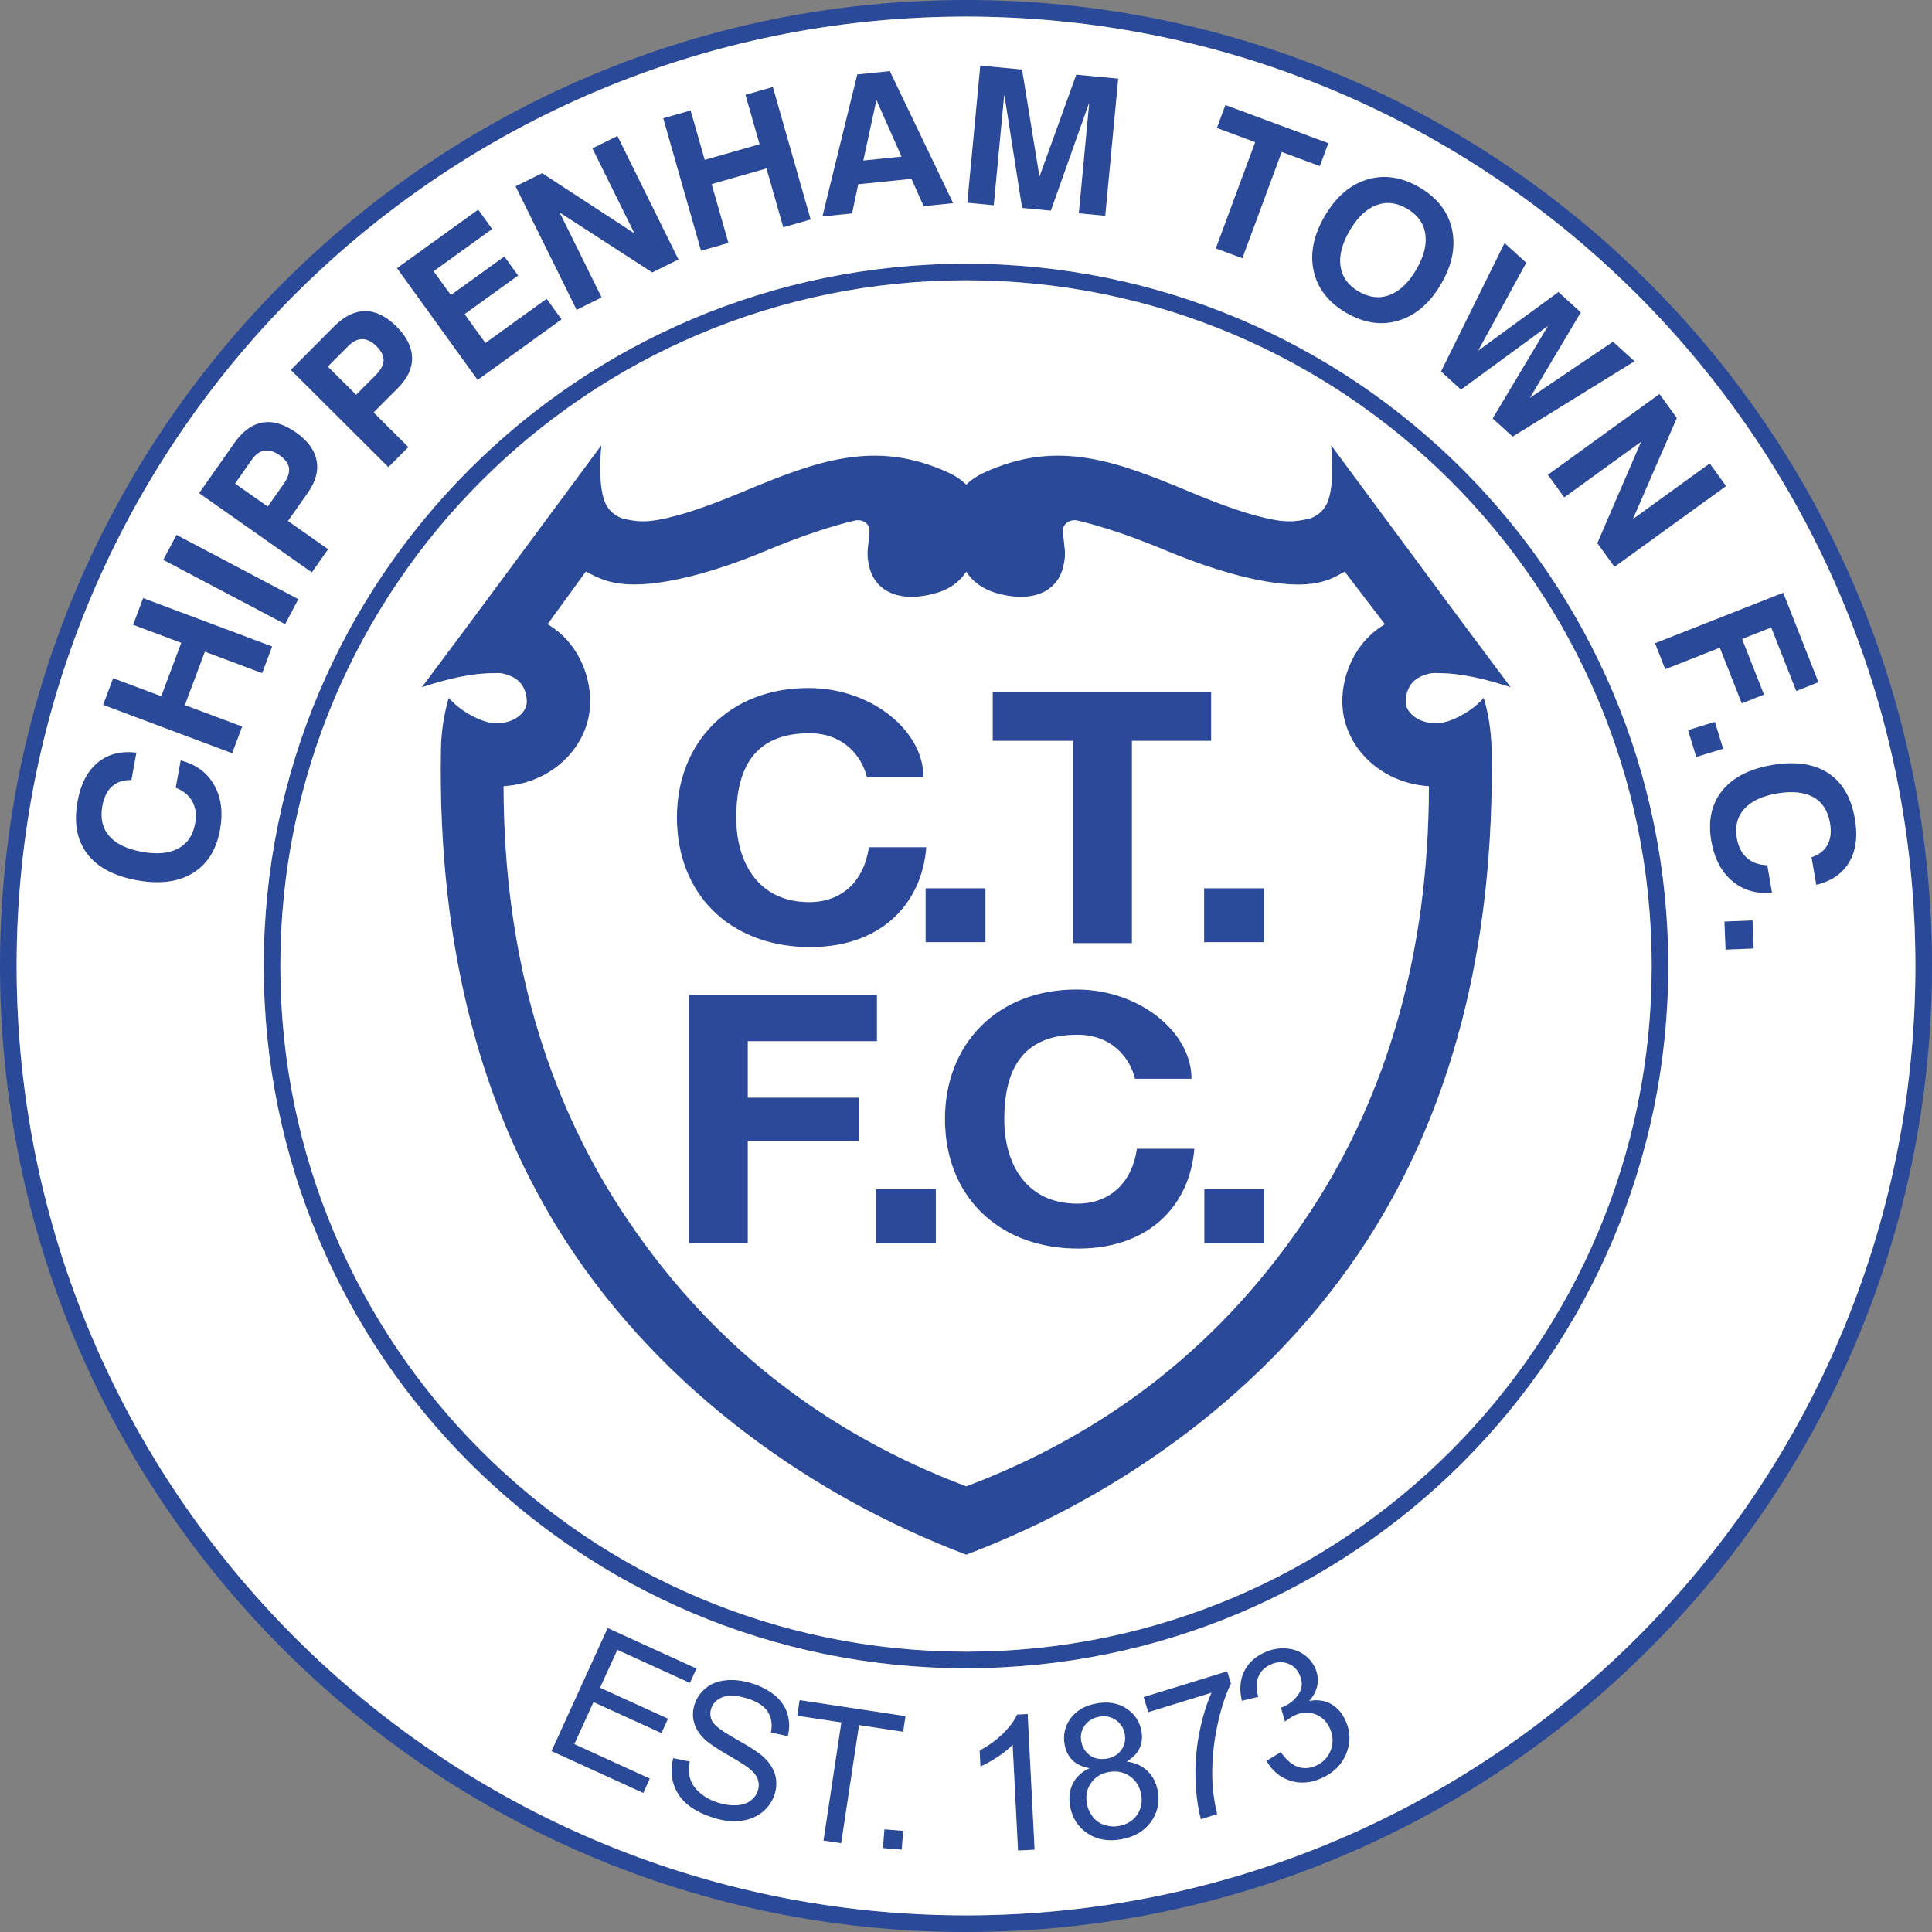 <svg version="1.1" viewBox="17.43 86.95 560.41 560.41" sodipodi:docname="chippenham-town-fc-seeklogo.cdr" xmlns:inkscape="http://www.inkscape.org/namespaces/inkscape" xmlns:sodipodi="http://sodipodi.sourceforge.net/DTD/sodipodi-0.dtd" xmlns="http://www.w3.org/2000/svg" xmlns:svg="http://www.w3.org/2000/svg">
  <rect x="17.43" y="86.95" width="560.41" height="560.41" fill="#808080" stroke="none"/>
  <defs id="defs127"></defs>
  <sodipodi:namedview id="namedview125" pagecolor="#ffffff" bordercolor="#000000" borderopacity="0.25" inkscape:showpageshadow="2" inkscape:pageopacity="0.0" inkscape:pagecheckerboard="0" inkscape:deskcolor="#d1d1d1" inkscape:document-units="pt"></sodipodi:namedview>
  <g id="Layer1000">
    <path d="M 328.734,360.532 V 301.848 H 305.371 v -14.089 h 63.377 v 14.089 h -22.978 v 58.683 z" style="fill:#2c489b;fill-rule:evenodd" id="path28"></path>
    <path d="m 366.7,360.248 v -15.645 h 17.37 v 15.645 z" style="fill:#2a4a9b;fill-rule:evenodd" id="path30"></path>
    <path d="m 217.23,447.495 v -71.925 h 54.585 v 13.404 h -37.468 v 16.37 h 32.34 v 12.554 h -32.34 v 29.598 z" style="fill:#2c489b;fill-rule:evenodd" id="path32"></path>
    <g id="Layer1001">
      <path d="m 384.787,597.714 4.149,-2.549 c 1.616,2.283 3.265,3.713 4.965,4.282 1.699,0.569 3.431,0.464 5.195,-0.314 2.09,-0.922 3.537,-2.419 4.324,-4.484 0.787,-2.065 0.712,-4.159 -0.224,-6.283 -0.892,-2.023 -2.291,-3.404 -4.203,-4.139 -1.9,-0.73 -3.872,-0.649 -5.92,0.254 -0.836,0.369 -1.799,0.993 -2.901,1.869 l -1.21,-4.08 c 0.307,-0.096 0.557,-0.186 0.733,-0.263 1.89,-0.834 3.361,-2.072 4.443,-3.717 1.074,-1.642 1.162,-3.479 0.266,-5.511 -0.712,-1.614 -1.853,-2.708 -3.417,-3.287 -1.564,-0.579 -3.209,-0.482 -4.939,0.281 -1.722,0.76 -2.913,1.934 -3.579,3.526 -0.666,1.592 -0.683,3.547 -0.05,5.865 l -4.769,1.144 c -0.762,-3.2 -0.555,-6.037 0.64,-8.512 1.187,-2.471 3.212,-4.333 6.055,-5.587 1.957,-0.863 3.947,-1.241 5.966,-1.123 2.024,0.106 3.792,0.695 5.299,1.758 1.52,1.068 2.633,2.414 3.352,4.045 0.682,1.546 0.884,3.136 0.617,4.771 -0.276,1.64 -1.067,3.197 -2.365,4.669 2.337,-0.452 4.435,-0.158 6.295,0.869 1.849,1.022 3.29,2.704 4.311,5.02 1.383,3.135 1.414,6.308 0.094,9.497 -1.329,3.192 -3.742,5.555 -7.237,7.097 -3.152,1.39 -6.186,1.6 -9.097,0.637 -2.92,-0.959 -5.18,-2.869 -6.793,-5.733 z" style="fill:#2a4999;fill-rule:evenodd" id="path34"></path>
      <path d="m 350.493,583.615 -1.354,-4.402 24.263,-7.464 1.096,3.564 c -1.602,3.275 -2.938,7.386 -3.981,12.324 -1.052,4.941 -1.524,9.838 -1.435,14.696 0.048,3.418 0.515,7.05 1.412,10.866 l -4.716,1.451 c -0.856,-2.968 -1.378,-6.718 -1.556,-11.243 -0.181,-4.534 0.159,-9.055 1.033,-13.578 0.874,-4.524 2.068,-8.476 3.58,-11.857 z" style="fill:#2a4999;fill-rule:evenodd" id="path36"></path>
      <path d="m 332.699,610.102 c 0.244,1.358 0.792,2.606 1.65,3.761 0.855,1.146 1.985,1.956 3.386,2.419 1.393,0.465 2.822,0.571 4.271,0.311 2.284,-0.41 4.025,-1.474 5.229,-3.194 1.205,-1.72 1.601,-3.704 1.197,-5.952 -0.41,-2.284 -1.504,-4.038 -3.274,-5.261 -1.779,-1.222 -3.82,-1.626 -6.113,-1.215 -2.249,0.404 -3.96,1.472 -5.152,3.208 -1.192,1.737 -1.59,3.711 -1.193,5.924 z m -1.64,-18.143 c 0.329,1.835 1.182,3.223 2.55,4.175 1.377,0.95 3.011,1.261 4.909,0.92 1.844,-0.331 3.234,-1.174 4.187,-2.534 0.954,-1.359 1.276,-2.875 0.976,-4.548 -0.313,-1.745 -1.17,-3.105 -2.579,-4.077 -1.4,-0.974 -3.009,-1.298 -4.817,-0.974 -1.826,0.328 -3.223,1.182 -4.202,2.555 -0.97,1.372 -1.315,2.863 -1.025,4.482 z m 2.39,7.889 c -2.099,-0.366 -3.741,-1.139 -4.934,-2.299 -1.185,-1.171 -1.949,-2.686 -2.283,-4.548 -0.505,-2.815 0.08,-5.353 1.75,-7.63 1.68,-2.279 4.188,-3.722 7.543,-4.324 3.364,-0.604 6.256,-0.111 8.659,1.482 2.403,1.593 3.856,3.792 4.361,6.608 0.321,1.79 0.134,3.439 -0.564,4.929 -0.697,1.499 -1.934,2.779 -3.72,3.843 2.504,0.349 4.517,1.269 6.059,2.775 1.541,1.497 2.529,3.436 2.958,5.829 0.592,3.301 -0.08,6.281 -2.006,8.948 -1.935,2.668 -4.8,4.343 -8.605,5.026 -3.805,0.683 -7.074,0.109 -9.817,-1.729 -2.735,-1.839 -4.409,-4.445 -5.014,-7.818 -0.45,-2.509 -0.189,-4.729 0.785,-6.649 0.972,-1.929 2.582,-3.406 4.829,-4.441 z" style="fill:#2a4999;fill-rule:evenodd" id="path38"></path>
      <path d="m 317.538,623.498 -4.819,0.245 -1.562,-30.682 c -1.102,1.172 -2.57,2.354 -4.394,3.554 -1.824,1.2 -3.479,2.117 -4.948,2.741 l -0.237,-4.654 c 2.628,-1.397 4.905,-3.05 6.83,-4.959 1.925,-1.901 3.269,-3.717 4.022,-5.457 l 3.103,-0.158 z" style="fill:#2a4999;fill-rule:evenodd" id="path40"></path>
      <path d="m 273.526,623.032 0.448,-5.464 5.464,0.448 -0.448,5.464 z" style="fill:#2a4999;fill-rule:evenodd" id="path42"></path>
      <path d="m 256.286,620.84 5.182,-34.261 -12.794,-1.935 0.689,-4.554 30.738,4.649 -0.689,4.554 -12.794,-1.935 -5.182,34.261 z" style="fill:#2a4999;fill-rule:evenodd" id="path44"></path>
      <path d="m 212.708,596.93 4.802,0.971 c -0.344,1.957 -0.288,3.661 0.165,5.121 0.455,1.451 1.425,2.807 2.909,4.068 1.486,1.253 3.301,2.202 5.439,2.838 1.901,0.565 3.657,0.782 5.28,0.646 1.623,-0.137 2.932,-0.596 3.936,-1.375 1.004,-0.779 1.683,-1.749 2.027,-2.905 0.349,-1.174 0.312,-2.3 -0.108,-3.388 -0.423,-1.079 -1.334,-2.151 -2.73,-3.224 -0.893,-0.685 -2.944,-1.962 -6.156,-3.823 -3.212,-1.861 -5.398,-3.36 -6.563,-4.507 -1.514,-1.48 -2.497,-3.05 -2.958,-4.703 -0.47,-1.656 -0.442,-3.354 0.071,-5.079 0.568,-1.909 1.64,-3.526 3.207,-4.852 1.57,-1.335 3.51,-2.121 5.841,-2.362 2.322,-0.243 4.753,0.012 7.285,0.765 2.785,0.828 5.113,2.007 6.974,3.542 1.863,1.526 3.107,3.336 3.734,5.429 0.629,2.084 0.653,4.246 0.084,6.479 l -4.892,-1.054 c 0.452,-2.449 0.119,-4.503 -1.002,-6.151 -1.118,-1.658 -3.128,-2.913 -6.019,-3.773 -3.013,-0.896 -5.375,-0.998 -7.079,-0.304 -1.703,0.695 -2.791,1.82 -3.255,3.379 -0.401,1.349 -0.242,2.607 0.47,3.772 0.706,1.154 2.934,2.798 6.709,4.913 3.773,2.123 6.313,3.746 7.616,4.877 1.881,1.656 3.124,3.408 3.705,5.268 0.584,1.852 0.572,3.783 -0.027,5.798 -0.597,2.006 -1.723,3.711 -3.397,5.139 -1.674,1.428 -3.72,2.316 -6.158,2.659 -2.438,0.343 -4.992,0.117 -7.681,-0.683 -3.398,-1.011 -6.097,-2.357 -8.097,-4.029 -2.009,-1.675 -3.362,-3.698 -4.073,-6.083 -0.722,-2.379 -0.736,-4.833 -0.059,-7.368 z" style="fill:#2a4999;fill-rule:evenodd" id="path46"></path>
      <path d="m 177.388,594.889 16.292,-35.717 25.79,11.764 -1.911,4.19 -21.051,-9.602 -5.006,10.974 19.704,8.988 -1.911,4.19 -19.704,-8.988 -5.552,12.172 21.899,9.989 -1.911,4.19 z" style="fill:#2a4999;fill-rule:evenodd" id="path48"></path>
    </g>
    <path d="m 220.771,159.701 -10.975,-38.454 7.969,-2.274 4.091,14.333 15.884,-4.534 -4.091,-14.333 7.969,-2.274 10.975,38.454 -7.969,2.274 -4.869,-17.061 -15.884,4.533 4.869,17.061 z" style="fill:#2a4999;fill-rule:evenodd" id="path51"></path>
    <path d="m 184.682,176.837 -17.718,-35.85 7.72,-3.816 26.741,17.431 -12.174,-24.631 7.28,-3.598 17.718,35.85 -7.62,3.766 -26.841,-17.382 12.174,24.631 z" style="fill:#2a4999;fill-rule:evenodd" id="path53"></path>
    <path d="m 155.968,197.171 -23.393,-32.434 23.562,-16.994 4.067,5.639 -16.976,12.244 4.978,6.902 15.525,-11.198 4.002,5.548 -15.525,11.198 6.019,8.345 17.773,-12.819 4.327,6 z" style="fill:#2a4999;fill-rule:evenodd" id="path55"></path>
    <g id="Layer1002">
      <path d="m 507.056,298.724 7.816,-2.399 2.399,7.816 -7.816,2.399 z" style="fill:#2a4999;fill-rule:evenodd" id="path57"></path>
      <path d="m 497.483,273.526 37.208,-14.653 10.231,25.978 -6.469,2.547 -7.255,-18.423 -8.435,3.322 6.359,16.146 -6.469,2.547 -6.359,-16.146 -15.835,6.236 z" style="fill:#2a4999;fill-rule:evenodd" id="path59"></path>
      <path d="m 435.411,194.709 18.442,-37.287 6.307,5.74 -13.926,25.466 23.25,-16.981 6.499,5.915 -14.722,24.742 24.052,-16.251 6.259,5.696 -35.389,21.864 -5.8,-5.278 16.042,-26.813 -25.215,18.465 z" style="fill:#2a4999;fill-rule:evenodd" id="path61"></path>
      <path d="m 401.671,149.642 c 3.256,-5.58 7.365,-9.129 12.319,-10.628 4.953,-1.499 10.01,-0.749 15.166,2.26 5.156,3.009 8.314,7.051 9.449,12.114 1.138,5.075 0.089,10.387 -3.163,15.96 -3.247,5.565 -7.359,9.1 -12.338,10.606 -4.966,1.502 -10.039,0.743 -15.195,-2.266 -5.156,-3.009 -8.298,-7.042 -9.425,-12.1 -1.122,-5.066 -0.06,-10.381 3.187,-15.946 z m 7.254,4.233 c -2.219,3.803 -3.098,7.24 -2.637,10.331 0.461,3.091 2.211,5.518 5.237,7.284 3.067,1.789 6.056,2.128 8.991,1.018 2.934,-1.111 5.502,-3.562 7.721,-7.365 2.219,-3.803 3.089,-7.245 2.613,-10.345 -0.477,-3.101 -2.243,-5.537 -5.309,-7.326 -3.026,-1.766 -6,-2.095 -8.914,-0.984 -2.909,1.104 -5.473,3.568 -7.702,7.387 z" style="fill:#2a4999;fill-rule:evenodd" id="path63"></path>
      <path d="m 370.085,159.01 11.419,-30.823 -11.109,-4.115 2.473,-6.676 29.885,11.071 -2.473,6.676 -11.057,-4.096 -11.419,30.823 z" style="fill:#2a4999;fill-rule:evenodd" id="path65"></path>
      <path d="m 298.004,145.773 3.763,-39.812 12.136,1.147 5.045,31.045 10.671,-29.559 12.182,1.151 -3.763,39.812 -7.697,-0.728 3.035,-32.106 -11.119,31.342 -8.361,-0.79 -5.16,-32.881 -3.035,32.106 z" style="fill:#2a4999;fill-rule:evenodd" id="path67"></path>
      <path d="m 266.094,108.52 9.453,-0.96 18.389,38.328 -8.595,0.873 -3.534,-7.915 -15.42,1.566 -1.788,8.455 -8.623,0.876 z m 5.568,7.485 -3.796,17.492 11.049,-1.122 z" style="fill:#2a4999;fill-rule:evenodd" id="path69"></path>
      <path d="m 100.973,238.071 11.649,8.187 -4.733,6.735 -32.717,-22.994 10.234,-14.561 c 2.415,-3.436 5.138,-5.408 8.167,-5.93 3.024,-0.514 6.264,0.437 9.707,2.857 3.375,2.372 5.368,5.065 5.976,8.086 0.612,3.014 -0.213,6.139 -2.473,9.354 z m -5.883,-4.203 4.579,-6.514 c 1.237,-1.76 1.766,-3.302 1.58,-4.634 -0.191,-1.324 -1.107,-2.568 -2.768,-3.736 -1.555,-1.093 -3.008,-1.524 -4.36,-1.308 -1.351,0.229 -2.574,1.115 -3.666,2.669 l -4.829,6.871 z" style="fill:#2a4999;fill-rule:evenodd" id="path71"></path>
      <path d="m 100.142,268.021 -35.367,-18.663 3.842,-7.28 35.367,18.664 z" style="fill:#2a4999;fill-rule:evenodd" id="path73"></path>
      <path d="m 84.775,305.45 -37.448,-14.03 2.908,-7.761 13.958,5.229 5.795,-15.469 -13.958,-5.229 2.907,-7.76 37.448,14.03 -2.907,7.76 -16.615,-6.225 -5.795,15.469 16.615,6.225 z" style="fill:#2a4999;fill-rule:evenodd" id="path75"></path>
      <path d="m 69.824,307.52 c 4.414,1.113 7.658,3.483 9.722,7.108 2.066,3.616 2.634,7.959 1.715,13.012 -1.059,5.828 -3.696,10.022 -7.921,12.589 -4.218,2.578 -9.61,3.266 -16.167,2.075 -6.704,-1.218 -11.529,-3.8 -14.497,-7.74 -2.968,-3.941 -3.886,-8.997 -2.763,-15.181 0.911,-5.016 2.854,-8.761 5.836,-11.225 2.984,-2.473 6.73,-3.441 11.26,-2.91 l -1.452,7.989 c -2.287,-0.067 -4.149,0.537 -5.583,1.793 -1.436,1.266 -2.383,3.157 -2.838,5.665 -0.646,3.557 0.011,6.475 1.973,8.743 1.962,2.269 5.151,3.8 9.565,4.602 4.268,0.775 7.747,0.456 10.407,-0.964 2.669,-1.418 4.312,-3.824 4.931,-7.226 0.446,-2.454 0.183,-4.583 -0.783,-6.37 -0.965,-1.796 -2.586,-3.136 -4.846,-4.027 z" style="fill:#2a4999;fill-rule:evenodd" id="path77"></path>
      <path d="m 531.436,345.863 c -4.529,0.464 -8.388,-0.654 -11.567,-3.355 -3.178,-2.692 -5.197,-6.579 -6.062,-11.641 -0.998,-5.839 0.045,-10.681 3.138,-14.539 3.082,-3.865 7.914,-6.356 14.483,-7.479 6.716,-1.148 12.134,-0.372 16.27,2.316 4.136,2.688 6.729,7.126 7.788,13.32 0.859,5.026 0.314,9.209 -1.645,12.544 -1.958,3.344 -5.148,5.535 -9.586,6.585 l -1.368,-8.004 c 2.172,-0.719 3.715,-1.924 4.633,-3.594 0.917,-1.68 1.159,-3.781 0.73,-6.294 -0.609,-3.563 -2.224,-6.08 -4.844,-7.542 -2.619,-1.461 -6.14,-1.809 -10.562,-1.053 -4.276,0.731 -7.435,2.221 -9.45,4.465 -2.023,2.246 -2.745,5.068 -2.162,8.476 0.42,2.458 1.396,4.37 2.914,5.718 1.52,1.357 3.503,2.062 5.931,2.127 z" style="fill:#2a4999;fill-rule:evenodd" id="path79"></path>
      <path d="m 125.81,206.59 10.088,10.048 -5.809,5.832 -28.333,-28.221 12.56,-12.61 c 2.963,-2.975 5.982,-4.456 9.056,-4.456 3.067,0.007 6.099,1.496 9.081,4.466 2.923,2.911 4.429,5.903 4.514,8.984 0.091,3.074 -1.254,6.013 -4.027,8.798 z m -5.083,-5.142 5.619,-5.641 c 1.518,-1.524 2.301,-2.954 2.345,-4.298 0.037,-1.337 -0.654,-2.719 -2.093,-4.152 -1.346,-1.341 -2.705,-2.014 -4.074,-2.03 -1.37,-0.004 -2.725,0.661 -4.067,2.007 l -5.927,5.95 z" style="fill:#2a4999;fill-rule:evenodd" id="path81"></path>
      <path d="m 466.398,224.665 32.4,-23.439 5.048,6.977 -12.736,29.27 22.261,-16.104 4.76,6.579 -32.4,23.439 -4.982,-6.887 12.671,-29.36 -22.261,16.104 z" style="fill:#2a4999;fill-rule:evenodd" id="path83"></path>
      <path d="m 517.614,354.253 8.169,-0.335 0.335,8.169 -8.169,0.335 z" style="fill:#2a4999;fill-rule:evenodd" id="path85"></path>
    </g>
    <path d="m 231.004,324.196 c 0,-14.057 4.951,-24.549 21.22,-24.549 9.822,0 15.175,6.561 16.67,12.768 h 16.419 c 0.023,-13.498 -14.985,-25.787 -33.089,-25.904 -23.258,-0.15 -38.517,15.866 -38.446,37.685 0.072,22.048 15.123,36.848 37.229,37.46 21.673,0.6 33.837,-12.356 35.121,-28.959 h -16.663 c -1.481,10.007 -7.931,15.921 -17.307,15.921 -14.688,0 -21.154,-11.416 -21.154,-24.422 z" style="fill:#2c489b;fill-rule:evenodd" id="path88"></path>
    <path d="m 308.753,411.65 c 0,-14.057 4.951,-24.549 21.22,-24.549 9.822,0 15.175,6.561 16.67,12.768 h 16.419 c 0.023,-13.498 -14.985,-25.787 -33.089,-25.904 -23.258,-0.15 -38.517,15.866 -38.446,37.685 0.072,22.048 15.123,36.848 37.229,37.46 21.672,0.6 33.837,-12.356 35.121,-28.959 h -16.663 c -1.481,10.007 -7.931,15.921 -17.307,15.921 -14.688,0 -21.154,-11.416 -21.154,-24.422 z" style="fill:#2c489b;fill-rule:evenodd" id="path90"></path>
    <path d="m 285.913,360.248 v -15.645 h 17.37 v 15.645 z" style="fill:#2c489b;fill-rule:evenodd" id="path92"></path>
    <path d="m 271.513,447.532 v -15.645 h 17.37 v 15.645 z" style="fill:#2c489b;fill-rule:evenodd" id="path94"></path>
    <path d="m 366.757,447.532 v -15.645 h 17.37 v 15.645 z" style="fill:#2c489b;fill-rule:evenodd" id="path96"></path>
    <path d="m 297.707,537.917 -0.478,-0.182 c -43.681,-16.594 -87.505,-47.161 -115.715,-90.818 -23.851,-36.913 -37.236,-84.093 -36.192,-142.821 0.095,-5.331 1.032,-10.607 2.276,-14.767 2.856,3.434 7.973,6.377 11.846,7.198 2.429,0.516 5.09,0.051 6.968,-0.892 1.669,-0.838 2.941,-2.094 3.515,-3.534 0.071,-0.177 0.142,-0.432 0.212,-0.762 0.105,-0.493 0.111,-1.182 0.007,-2.008 -0.178,-1.422 -0.684,-2.89 -1.571,-4.04 -0.739,-0.957 -1.864,-1.785 -3.296,-2.346 -1.112,-0.436 -2.643,-0.923 -4.153,-0.734 -7.003,-0.053 -14.16,1.746 -21.363,4.096 l 13.245,-17.731 26.1,-35.25 12.759,-17.232 c -0.251,2.943 -0.816,9.924 0.561,15.065 0.88,3.286 2.779,5.108 5.535,6.18 2.676,0.589 5.518,1.238 10.056,0.446 7.14,-1.245 15.658,-4.353 24.59,-8.083 11.301,-4.719 20.553,-8.378 29.901,-9.874 10.087,-1.615 19.566,-0.63 30.277,4.318 2.023,0.955 3.643,2.091 4.92,3.371 1.277,-1.28 2.897,-2.416 4.92,-3.371 10.711,-4.948 20.189,-5.933 30.276,-4.318 9.348,1.496 18.6,5.155 29.901,9.874 8.933,3.73 17.45,6.838 24.591,8.083 4.538,0.791 7.38,0.143 10.056,-0.446 2.756,-1.073 4.655,-2.895 5.535,-6.18 1.377,-5.14 0.812,-12.121 0.561,-15.065 l 12.759,17.232 26.1,35.25 13.245,17.731 c -7.203,-2.349 -14.361,-4.149 -21.363,-4.096 -1.51,-0.189 -3.041,0.297 -4.153,0.734 -1.431,0.562 -2.557,1.389 -3.296,2.346 -0.887,1.15 -1.393,2.618 -1.571,4.04 -0.103,0.826 -0.098,1.515 0.007,2.008 0.07,0.331 0.141,0.585 0.212,0.762 0.574,1.439 1.846,2.696 3.515,3.534 1.877,0.943 4.538,1.408 6.968,0.892 3.873,-0.821 8.989,-3.763 11.846,-7.198 1.244,4.16 2.182,9.435 2.276,14.767 1.044,58.727 -12.341,105.908 -36.192,142.821 -28.21,43.657 -72.034,74.224 -115.715,90.818 z m 0,-285.135 c -1.845,2.84 -4.479,4.851 -8.289,6.083 -10.658,3.213 -18.048,-0.139 -19.842,-7.483 -1.067,-4.366 -0.186,-5.525 0.06,-10.577 0.085,-1.744 -1.895,-3.407 -4.284,-2.84 -7.123,1.692 -15.461,4.452 -25.689,8.723 -10.138,4.233 -20.01,7.37 -28.549,8.86 -6.822,1.19 -12.906,1.387 -17.859,-0.178 -2.188,-0.691 -4.065,-1.664 -5.895,-2.626 l -11.081,15.271 c 2.751,1.607 5.017,3.693 6.835,6.049 3.067,3.976 4.766,8.671 5.313,13.036 0.35,2.788 0.233,5.569 -0.295,8.054 -0.255,1.203 -0.642,2.446 -1.148,3.713 -2.264,5.673 -6.732,10.347 -12.368,13.178 -3.353,1.684 -7.135,2.73 -11.11,2.95 0.056,49.819 12.913,90.159 33.481,121.99 25.959,40.174 60.357,65.842 100.718,81.094 40.362,-15.252 74.76,-40.92 100.718,-81.094 20.568,-31.832 33.426,-72.171 33.481,-121.99 -3.974,-0.219 -7.756,-1.265 -11.11,-2.95 -5.636,-2.831 -10.104,-7.505 -12.368,-13.178 -0.506,-1.268 -0.892,-2.51 -1.148,-3.713 -0.528,-2.485 -0.645,-5.266 -0.295,-8.054 0.548,-4.365 2.247,-9.061 5.313,-13.036 1.818,-2.356 4.084,-4.442 6.835,-6.049 l -11.643,-15.233 c -1.83,0.962 -3.2,1.846 -5.37,2.551 -5.146,1.673 -10.999,1.405 -17.821,0.215 -8.539,-1.489 -18.411,-4.626 -28.549,-8.86 -10.228,-4.271 -18.566,-7.031 -25.689,-8.723 -2.389,-0.568 -4.369,1.096 -4.284,2.84 0.246,5.053 1.127,6.212 0.06,10.577 -1.794,7.343 -9.184,10.696 -19.842,7.483 -3.81,-1.232 -6.444,-3.243 -8.289,-6.083 z" style="fill:#2a4999;fill-rule:evenodd" id="path98"></path>
    <path d="m 297.638,168.26 c -54.923,0 -104.646,22.262 -140.638,58.254 -35.992,35.992 -58.254,85.715 -58.254,140.638 0,54.922 22.262,104.646 58.254,140.638 35.992,35.992 85.715,58.254 140.638,58.254 54.922,0 104.646,-22.262 140.638,-58.254 35.992,-35.992 58.254,-85.715 58.254,-140.638 0,-54.922 -22.262,-104.646 -58.254,-140.638 -35.992,-35.992 -85.715,-58.254 -140.638,-58.254 z M 153.593,223.107 c 36.864,-36.864 87.792,-59.666 144.045,-59.666 56.253,0 107.181,22.802 144.045,59.666 36.864,36.864 59.666,87.792 59.666,144.045 0,56.253 -22.802,107.181 -59.666,144.045 -36.864,36.864 -87.793,59.666 -144.045,59.666 -56.253,0 -107.181,-22.802 -144.045,-59.666 -36.864,-36.864 -59.666,-87.792 -59.666,-144.045 0,-56.253 22.802,-107.181 59.666,-144.045 z" style="fill:#2a4999;fill-rule:evenodd" id="path100"></path>
    <path d="m 297.638,91.766 c -76.046,0 -144.893,30.824 -194.728,80.659 -49.835,49.835 -80.658,118.682 -80.658,194.727 0,76.046 30.824,144.893 80.658,194.728 49.835,49.835 118.682,80.658 194.728,80.658 76.046,0 144.893,-30.824 194.727,-80.658 49.835,-49.835 80.659,-118.682 80.659,-194.728 0,-76.046 -30.824,-144.893 -80.659,-194.727 C 442.53,122.59 373.684,91.766 297.638,91.766 Z M 99.503,169.017 c 50.707,-50.707 120.759,-82.07 198.135,-82.07 77.376,0 147.428,31.363 198.135,82.07 50.707,50.707 82.07,120.758 82.07,198.135 0,77.376 -31.363,147.428 -82.07,198.135 -50.707,50.707 -120.758,82.07 -198.135,82.07 -77.376,0 -147.428,-31.363 -198.135,-82.07 -50.707,-50.707 -82.07,-120.759 -82.07,-198.135 0,-77.376 31.363,-147.428 82.07,-198.135 z" style="fill:#2a4999;fill-rule:evenodd" id="path102"></path>
    <path d="m 368.834,577.973 -18.341,5.642 -1.354,-4.402 24.263,-7.465 1.096,3.564 c -1.602,3.275 -2.938,7.386 -3.981,12.325 -1.052,4.941 -1.524,9.838 -1.435,14.696 0.048,3.418 0.515,7.051 1.412,10.866 l -4.716,1.451 c -0.856,-2.968 -1.379,-6.718 -1.556,-11.242 -0.181,-4.534 0.159,-9.055 1.033,-13.579 0.874,-4.524 2.068,-8.476 3.58,-11.857 z m 72.849,-66.775 c -36.864,36.864 -87.793,59.666 -144.045,59.666 -56.253,0 -107.181,-22.802 -144.045,-59.666 -36.864,-36.864 -59.666,-87.792 -59.666,-144.045 0,-56.253 22.802,-107.181 59.666,-144.045 36.864,-36.864 87.792,-59.666 144.045,-59.666 56.253,0 107.181,22.802 144.045,59.666 36.864,36.864 59.666,87.792 59.666,144.045 0,56.253 -22.802,107.181 -59.666,144.045 z m -159.875,-372.352 -15.42,1.566 -1.788,8.455 -8.623,0.876 10.117,-41.222 9.453,-0.96 18.389,38.328 -8.595,0.873 z m 23.894,7.655 -7.697,-0.727 3.763,-39.812 12.136,1.147 5.045,31.045 10.671,-29.56 12.182,1.151 -3.763,39.812 -7.697,-0.728 3.035,-32.106 -11.119,31.342 -8.361,-0.79 -5.16,-32.881 z m -113.739,26.739 -7.28,3.598 -17.718,-35.85 7.72,-3.816 26.741,17.432 -12.173,-24.631 7.279,-3.598 17.718,35.85 -7.621,3.766 -26.841,-17.383 z m 36.778,-15.813 -7.969,2.275 -10.975,-38.454 7.969,-2.274 4.091,14.333 15.884,-4.533 -4.091,-14.333 7.969,-2.274 10.975,38.454 -7.969,2.274 -4.869,-17.061 -15.884,4.533 z m 122.532,458.033 c -1.935,2.668 -4.8,4.343 -8.605,5.026 -3.805,0.682 -7.074,0.108 -9.817,-1.729 -2.735,-1.84 -4.409,-4.445 -5.014,-7.818 -0.451,-2.509 -0.189,-4.729 0.785,-6.649 0.972,-1.929 2.582,-3.406 4.829,-4.441 -2.099,-0.366 -3.741,-1.139 -4.934,-2.299 -1.185,-1.171 -1.949,-2.686 -2.283,-4.548 -0.505,-2.815 0.08,-5.352 1.751,-7.63 1.68,-2.279 4.188,-3.722 7.542,-4.324 3.364,-0.604 6.256,-0.111 8.658,1.482 2.403,1.593 3.856,3.792 4.361,6.608 0.321,1.79 0.134,3.439 -0.564,4.929 -0.697,1.499 -1.934,2.779 -3.72,3.843 2.504,0.349 4.517,1.269 6.059,2.775 1.541,1.497 2.529,3.436 2.958,5.829 0.593,3.301 -0.08,6.281 -2.006,8.947 z m -35.739,-31.331 2.004,39.37 -4.819,0.245 -1.562,-30.682 c -1.102,1.172 -2.57,2.354 -4.394,3.554 -1.824,1.2 -3.479,2.117 -4.948,2.741 l -0.237,-4.654 c 2.628,-1.397 4.904,-3.05 6.83,-4.959 1.925,-1.901 3.269,-3.716 4.022,-5.457 z m -48.916,3.229 -5.181,34.262 -5.15,-0.779 5.181,-34.261 -12.794,-1.935 0.689,-4.554 30.737,4.649 -0.689,4.554 z m -24.49,-8.696 c 1.863,1.526 3.107,3.336 3.734,5.429 0.629,2.084 0.653,4.246 0.084,6.479 l -4.891,-1.054 c 0.452,-2.449 0.119,-4.503 -1.002,-6.152 -1.118,-1.658 -3.128,-2.913 -6.018,-3.773 -3.013,-0.896 -5.376,-0.999 -7.079,-0.304 -1.703,0.695 -2.791,1.82 -3.255,3.379 -0.401,1.349 -0.241,2.607 0.47,3.772 0.706,1.154 2.934,2.798 6.709,4.913 3.773,2.123 6.313,3.746 7.616,4.877 1.881,1.656 3.124,3.408 3.705,5.268 0.584,1.852 0.572,3.783 -0.028,5.798 -0.596,2.006 -1.723,3.711 -3.397,5.139 -1.674,1.428 -3.72,2.316 -6.158,2.659 -2.438,0.343 -4.992,0.117 -7.681,-0.683 -3.398,-1.011 -6.096,-2.356 -8.097,-4.029 -2.009,-1.675 -3.362,-3.698 -4.073,-6.083 -0.722,-2.379 -0.736,-4.833 -0.059,-7.368 l 4.803,0.971 c -0.344,1.957 -0.288,3.661 0.164,5.121 0.455,1.451 1.425,2.807 2.909,4.068 1.486,1.253 3.301,2.203 5.439,2.838 1.9,0.565 3.657,0.782 5.28,0.646 1.623,-0.137 2.932,-0.596 3.936,-1.375 1.004,-0.779 1.683,-1.749 2.027,-2.905 0.349,-1.173 0.312,-2.3 -0.108,-3.388 -0.423,-1.079 -1.334,-2.151 -2.73,-3.224 -0.893,-0.685 -2.944,-1.962 -6.156,-3.823 -3.212,-1.861 -5.398,-3.36 -6.563,-4.507 -1.514,-1.48 -2.496,-3.05 -2.958,-4.703 -0.471,-1.656 -0.442,-3.354 0.071,-5.079 0.568,-1.909 1.64,-3.526 3.207,-4.852 1.57,-1.335 3.51,-2.121 5.841,-2.362 2.322,-0.243 4.754,0.013 7.285,0.765 2.785,0.828 5.113,2.007 6.973,3.542 z m -22.659,-7.725 -1.911,4.19 -21.051,-9.602 -5.006,10.974 19.704,8.988 -1.911,4.19 -19.704,-8.988 -5.552,12.172 21.899,9.989 -1.911,4.19 -26.638,-12.15 16.292,-35.717 z m 59.969,47.08 -0.448,5.464 -5.464,-0.448 0.448,-5.464 z M 297.638,91.766 c -76.046,0 -144.893,30.824 -194.728,80.659 -49.835,49.835 -80.658,118.682 -80.658,194.727 0,76.046 30.824,144.893 80.658,194.728 49.835,49.835 118.682,80.658 194.728,80.658 76.046,0 144.893,-30.824 194.727,-80.658 49.835,-49.835 80.659,-118.682 80.659,-194.728 0,-76.046 -30.824,-144.893 -80.659,-194.727 C 442.53,122.59 373.684,91.766 297.638,91.766 Z M 103.28,212.365 c 3.375,2.372 5.368,5.064 5.976,8.086 0.613,3.014 -0.213,6.138 -2.473,9.354 l -5.81,8.267 11.649,8.187 -4.733,6.735 -32.718,-22.994 10.234,-14.561 c 2.415,-3.436 5.138,-5.408 8.167,-5.93 3.025,-0.514 6.265,0.437 9.708,2.857 z m 388.293,-20.614 -35.389,21.864 -5.8,-5.278 16.042,-26.813 -25.215,18.465 -5.8,-5.278 18.442,-37.287 6.307,5.74 -13.926,25.466 23.25,-16.981 6.499,5.915 -14.722,24.742 24.052,-16.251 z m -355.675,24.887 -5.809,5.832 -28.333,-28.221 12.56,-12.61 c 2.963,-2.975 5.982,-4.456 9.056,-4.455 3.067,0.007 6.099,1.496 9.081,4.466 2.922,2.911 4.429,5.903 4.514,8.984 0.091,3.074 -1.254,6.013 -4.027,8.798 l -7.13,7.159 z m 258.505,356.142 c -0.712,-1.614 -1.853,-2.708 -3.417,-3.287 -1.564,-0.579 -3.209,-0.482 -4.939,0.281 -1.722,0.76 -2.913,1.934 -3.578,3.526 -0.666,1.592 -0.683,3.547 -0.05,5.865 l -4.768,1.144 c -0.762,-3.2 -0.556,-6.037 0.64,-8.512 1.187,-2.471 3.212,-4.333 6.055,-5.587 1.956,-0.863 3.947,-1.241 5.967,-1.123 2.024,0.106 3.792,0.695 5.299,1.758 1.52,1.067 2.633,2.414 3.352,4.045 0.682,1.546 0.884,3.136 0.617,4.771 -0.276,1.64 -1.067,3.197 -2.365,4.669 2.337,-0.452 4.434,-0.158 6.295,0.869 1.849,1.022 3.29,2.704 4.311,5.02 1.383,3.135 1.414,6.308 0.094,9.497 -1.329,3.192 -3.742,5.555 -7.237,7.097 -3.152,1.39 -6.186,1.599 -9.097,0.637 -2.92,-0.959 -5.18,-2.869 -6.793,-5.733 l 4.149,-2.549 c 1.616,2.283 3.265,3.713 4.965,4.282 1.699,0.569 3.43,0.464 5.195,-0.314 2.09,-0.922 3.537,-2.419 4.324,-4.484 0.787,-2.065 0.712,-4.159 -0.224,-6.283 -0.892,-2.023 -2.29,-3.404 -4.203,-4.139 -1.9,-0.73 -3.872,-0.649 -5.92,0.254 -0.836,0.369 -1.799,0.993 -2.901,1.869 l -1.21,-4.08 c 0.307,-0.096 0.557,-0.186 0.733,-0.263 1.89,-0.833 3.361,-2.072 4.443,-3.717 1.074,-1.642 1.162,-3.479 0.266,-5.511 z M 93.478,282.221 l -16.614,-6.225 -5.795,15.469 16.615,6.225 -2.908,7.76 -37.448,-14.03 2.908,-7.761 13.958,5.23 5.795,-15.469 -13.958,-5.23 2.908,-7.76 37.448,14.03 z m 6.665,-14.2 -35.367,-18.664 3.841,-7.28 35.367,18.664 z m 55.826,-70.85 -23.393,-32.434 23.562,-16.994 4.067,5.639 -16.976,12.244 4.978,6.902 15.525,-11.198 4.002,5.548 -15.525,11.198 6.019,8.345 17.773,-12.819 4.327,6 z m 282.636,-43.783 c 1.138,5.075 0.089,10.387 -3.163,15.959 -3.247,5.565 -7.36,9.1 -12.338,10.606 -4.966,1.503 -10.039,0.743 -15.195,-2.266 -5.156,-3.008 -8.298,-7.042 -9.425,-12.1 -1.123,-5.066 -0.06,-10.381 3.187,-15.945 3.256,-5.581 7.366,-9.129 12.319,-10.628 4.953,-1.499 10.01,-0.748 15.166,2.26 5.156,3.009 8.314,7.051 9.449,12.114 z m 54.814,61.752 -22.261,16.104 -4.76,-6.579 32.4,-23.439 5.047,6.977 -12.736,29.27 22.261,-16.104 4.759,6.579 -32.4,23.439 -4.982,-6.887 z m 22.876,59.705 -15.835,6.236 -2.976,-7.556 37.208,-14.653 10.231,25.979 -6.469,2.547 -7.255,-18.423 -8.435,3.322 6.358,16.146 -6.469,2.547 z m -436.748,39.783 c 2.066,3.616 2.633,7.959 1.716,13.012 -1.059,5.828 -3.696,10.022 -7.921,12.589 -4.218,2.578 -9.61,3.266 -16.167,2.075 -6.704,-1.218 -11.529,-3.8 -14.497,-7.741 -2.968,-3.941 -3.886,-8.997 -2.763,-15.181 0.912,-5.016 2.854,-8.761 5.836,-11.225 2.984,-2.473 6.73,-3.441 11.26,-2.91 l -1.452,7.989 c -2.287,-0.067 -4.149,0.537 -5.583,1.793 -1.436,1.266 -2.382,3.157 -2.838,5.665 -0.646,3.557 0.011,6.475 1.973,8.743 1.962,2.269 5.151,3.8 9.565,4.602 4.268,0.775 7.747,0.456 10.407,-0.964 2.669,-1.418 4.312,-3.823 4.931,-7.226 0.446,-2.453 0.183,-4.583 -0.783,-6.37 -0.964,-1.796 -2.586,-3.136 -4.846,-4.027 l 1.441,-7.935 c 4.414,1.113 7.658,3.483 9.722,7.108 z m 438.403,47.794 -0.335,-8.169 8.169,-0.335 0.335,8.169 z m 13.486,-16.559 c -4.529,0.464 -8.388,-0.654 -11.567,-3.355 -3.178,-2.692 -5.197,-6.579 -6.062,-11.641 -0.998,-5.838 0.046,-10.681 3.139,-14.54 3.082,-3.865 7.913,-6.356 14.483,-7.479 6.716,-1.148 12.134,-0.372 16.27,2.317 4.137,2.688 6.729,7.125 7.788,13.32 0.859,5.026 0.314,9.209 -1.645,12.544 -1.958,3.344 -5.148,5.535 -9.586,6.585 l -1.368,-8.004 c 2.172,-0.719 3.715,-1.924 4.633,-3.595 0.917,-1.68 1.159,-3.781 0.73,-6.294 -0.609,-3.564 -2.224,-6.081 -4.844,-7.542 -2.619,-1.461 -6.139,-1.809 -10.562,-1.053 -4.276,0.731 -7.436,2.221 -9.45,4.465 -2.024,2.245 -2.745,5.067 -2.162,8.476 0.42,2.458 1.396,4.37 2.915,5.718 1.52,1.357 3.503,2.062 5.931,2.127 z m -21.981,-39.323 -2.399,-7.816 7.816,-2.399 2.399,7.816 z m -131.651,-144.67 -7.719,-2.86 11.418,-30.823 -11.109,-4.115 2.473,-6.676 29.884,11.071 -2.473,6.676 -11.056,-4.096 z" style="fill:#ffffff;fill-rule:evenodd" id="path104"></path>
    <path d="m 348.432,607.446 c -0.41,-2.284 -1.505,-4.038 -3.274,-5.261 -1.779,-1.222 -3.82,-1.626 -6.113,-1.215 -2.249,0.403 -3.96,1.472 -5.152,3.208 -1.193,1.736 -1.59,3.711 -1.193,5.924 0.244,1.358 0.792,2.606 1.65,3.761 0.855,1.146 1.985,1.956 3.386,2.419 1.393,0.465 2.822,0.571 4.271,0.311 2.284,-0.41 4.025,-1.474 5.229,-3.194 1.205,-1.72 1.601,-3.704 1.197,-5.952 z" style="fill:#ffffff;fill-rule:evenodd" id="path106"></path>
    <path d="m 338.518,597.054 c 1.844,-0.331 3.233,-1.174 4.187,-2.534 0.954,-1.359 1.276,-2.875 0.976,-4.548 -0.313,-1.745 -1.17,-3.105 -2.579,-4.077 -1.4,-0.974 -3.009,-1.299 -4.816,-0.974 -1.826,0.327 -3.223,1.182 -4.202,2.555 -0.97,1.372 -1.315,2.863 -1.025,4.482 0.329,1.835 1.182,3.223 2.55,4.175 1.378,0.951 3.011,1.261 4.909,0.92 z" style="fill:#ffffff;fill-rule:evenodd" id="path108"></path>
    <path d="m 95.09,233.868 4.578,-6.514 c 1.237,-1.76 1.766,-3.302 1.58,-4.634 -0.191,-1.324 -1.107,-2.568 -2.768,-3.736 -1.554,-1.092 -3.007,-1.524 -4.36,-1.308 -1.351,0.229 -2.573,1.114 -3.666,2.669 l -4.829,6.871 z" style="fill:#ffffff;fill-rule:evenodd" id="path110"></path>
    <path d="m 112.531,193.284 8.196,8.164 5.619,-5.641 c 1.518,-1.524 2.301,-2.954 2.345,-4.298 0.037,-1.338 -0.654,-2.719 -2.092,-4.152 -1.347,-1.341 -2.704,-2.014 -4.075,-2.03 -1.37,-0.004 -2.725,0.661 -4.066,2.007 z" style="fill:#ffffff;fill-rule:evenodd" id="path112"></path>
    <path d="m 271.662,116.004 -3.796,17.492 11.049,-1.122 z" style="fill:#ffffff;fill-rule:evenodd" id="path114"></path>
    <path d="m 408.925,153.875 c -2.219,3.803 -3.098,7.24 -2.637,10.331 0.461,3.091 2.211,5.519 5.237,7.284 3.067,1.79 6.056,2.128 8.99,1.018 2.934,-1.111 5.502,-3.562 7.721,-7.365 2.219,-3.803 3.089,-7.245 2.613,-10.346 -0.477,-3.101 -2.243,-5.537 -5.309,-7.326 -3.026,-1.766 -6,-2.095 -8.914,-0.984 -2.909,1.104 -5.473,3.568 -7.702,7.387 z" style="fill:#ffffff;fill-rule:evenodd" id="path116"></path>
    <path d="m 251.007,361.656 c -22.107,-0.612 -37.157,-15.412 -37.229,-37.46 -0.071,-21.819 15.188,-37.835 38.446,-37.685 18.104,0.117 33.112,12.405 33.089,25.904 h -16.419 c -1.495,-6.208 -6.849,-12.768 -16.67,-12.768 -16.269,0 -21.22,10.492 -21.22,24.549 0,13.007 6.466,24.422 21.154,24.422 9.376,0 15.826,-5.914 17.307,-15.921 h 16.663 c -1.284,16.602 -13.448,29.559 -35.121,28.959 z m 54.989,-102.791 c -3.81,-1.232 -6.444,-3.243 -8.289,-6.083 -1.845,2.84 -4.479,4.851 -8.289,6.083 -10.658,3.213 -18.048,-0.139 -19.842,-7.483 -1.067,-4.366 -0.186,-5.525 0.06,-10.577 0.085,-1.744 -1.895,-3.407 -4.284,-2.84 -7.123,1.692 -15.461,4.452 -25.689,8.723 -10.138,4.233 -20.01,7.37 -28.549,8.86 -6.822,1.19 -12.906,1.387 -17.859,-0.178 -2.188,-0.691 -4.065,-1.664 -5.895,-2.626 l -11.081,15.271 c 2.751,1.607 5.017,3.693 6.835,6.049 3.067,3.976 4.766,8.671 5.313,13.036 0.35,2.788 0.233,5.569 -0.295,8.054 -0.255,1.203 -0.642,2.446 -1.148,3.713 -2.264,5.673 -6.732,10.347 -12.368,13.178 -3.353,1.684 -7.135,2.73 -11.11,2.95 0.056,49.819 12.913,90.159 33.481,121.99 25.959,40.174 60.357,65.842 100.718,81.094 40.362,-15.252 74.76,-40.92 100.718,-81.094 20.568,-31.832 33.426,-72.171 33.481,-121.99 -3.974,-0.219 -7.756,-1.265 -11.11,-2.95 -5.636,-2.831 -10.104,-7.505 -12.368,-13.178 -0.506,-1.268 -0.892,-2.51 -1.148,-3.713 -0.528,-2.485 -0.645,-5.266 -0.295,-8.054 0.548,-4.365 2.247,-9.061 5.313,-13.036 1.818,-2.356 4.084,-4.442 6.835,-6.049 l -11.643,-15.233 c -1.83,0.962 -3.2,1.846 -5.37,2.551 -5.146,1.673 -10.999,1.405 -17.821,0.215 -8.539,-1.489 -18.411,-4.626 -28.549,-8.86 -10.228,-4.271 -18.566,-7.031 -25.689,-8.723 -2.389,-0.568 -4.369,1.096 -4.284,2.84 0.246,5.053 1.127,6.212 0.06,10.577 -1.794,7.343 -9.184,10.696 -19.842,7.483 z m -20.083,101.383 v -15.645 h 17.37 v 15.645 z m 42.821,0.283 V 301.848 H 305.371 v -14.089 h 63.377 v 14.089 h -22.978 v 58.683 z m 37.966,-0.283 v -15.645 h 17.37 v 15.645 z M 217.23,375.57 h 54.585 v 13.404 h -37.468 v 16.37 h 32.34 v 12.554 H 234.347 V 447.495 H 217.23 Z m 54.283,56.317 h 17.37 v 15.645 h -17.37 z m 20.014,-20.237 c -0.071,-21.819 15.188,-37.835 38.446,-37.685 18.104,0.117 33.112,12.405 33.089,25.904 h -16.419 c -1.495,-6.208 -6.849,-12.768 -16.67,-12.768 -16.269,0 -21.22,10.492 -21.22,24.549 0,13.007 6.466,24.422 21.154,24.422 9.376,0 15.826,-5.914 17.307,-15.921 h 16.663 c -1.284,16.602 -13.448,29.559 -35.121,28.959 -22.107,-0.612 -37.157,-15.412 -37.229,-37.46 z m 75.23,20.237 h 17.37 v 15.645 h -17.37 z" style="fill:#ffffff;fill-rule:evenodd" id="path118"></path>
    <path d="m 181.514,446.918 c -23.851,-36.913 -37.236,-84.093 -36.192,-142.821 0.095,-5.331 1.032,-10.607 2.276,-14.767 2.856,3.434 7.973,6.377 11.846,7.198 2.429,0.516 5.09,0.051 6.968,-0.892 1.669,-0.838 2.941,-2.094 3.515,-3.534 0.071,-0.177 0.142,-0.432 0.212,-0.762 0.105,-0.493 0.111,-1.182 0.007,-2.008 -0.178,-1.422 -0.684,-2.89 -1.571,-4.04 -0.739,-0.957 -1.864,-1.785 -3.296,-2.346 -1.112,-0.436 -2.643,-0.923 -4.153,-0.734 -7.003,-0.053 -14.16,1.746 -21.363,4.096 l 13.245,-17.731 26.1,-35.25 12.759,-17.232 c -0.251,2.943 -0.816,9.924 0.561,15.065 0.88,3.286 2.779,5.108 5.535,6.18 2.676,0.589 5.518,1.238 10.056,0.446 7.14,-1.245 15.658,-4.353 24.59,-8.083 11.301,-4.719 20.553,-8.378 29.901,-9.874 10.087,-1.615 19.566,-0.63 30.277,4.318 2.023,0.955 3.643,2.091 4.92,3.371 1.277,-1.28 2.897,-2.416 4.92,-3.371 10.711,-4.948 20.189,-5.933 30.276,-4.318 9.348,1.496 18.6,5.155 29.901,9.874 8.933,3.73 17.45,6.838 24.591,8.083 4.538,0.791 7.38,0.143 10.056,-0.446 2.756,-1.073 4.655,-2.895 5.535,-6.18 1.377,-5.14 0.812,-12.121 0.561,-15.065 l 12.759,17.232 26.1,35.25 13.245,17.731 c -7.203,-2.349 -14.361,-4.149 -21.363,-4.096 -1.51,-0.189 -3.041,0.297 -4.153,0.734 -1.431,0.562 -2.557,1.389 -3.296,2.346 -0.887,1.15 -1.393,2.618 -1.571,4.04 -0.103,0.826 -0.098,1.515 0.007,2.008 0.07,0.331 0.141,0.585 0.212,0.762 0.574,1.439 1.846,2.696 3.515,3.534 1.877,0.943 4.538,1.408 6.968,0.892 3.873,-0.821 8.989,-3.763 11.846,-7.198 1.244,4.16 2.182,9.435 2.276,14.767 1.044,58.727 -12.341,105.908 -36.192,142.821 -28.21,43.657 -72.034,74.224 -115.715,90.818 l -0.478,0.182 -0.478,-0.182 c -43.681,-16.594 -87.505,-47.161 -115.715,-90.818 z m 116.124,119.126 c 54.922,0 104.646,-22.262 140.638,-58.254 35.992,-35.992 58.254,-85.715 58.254,-140.638 0,-54.922 -22.262,-104.646 -58.254,-140.638 -35.992,-35.992 -85.715,-58.254 -140.638,-58.254 -54.923,0 -104.646,22.262 -140.638,58.254 -35.992,35.992 -58.254,85.715 -58.254,140.638 0,54.922 22.262,104.646 58.254,140.638 35.992,35.992 85.715,58.254 140.638,58.254 z" style="fill:#ffffff;fill-rule:evenodd" id="path120"></path>
  </g>
</svg>